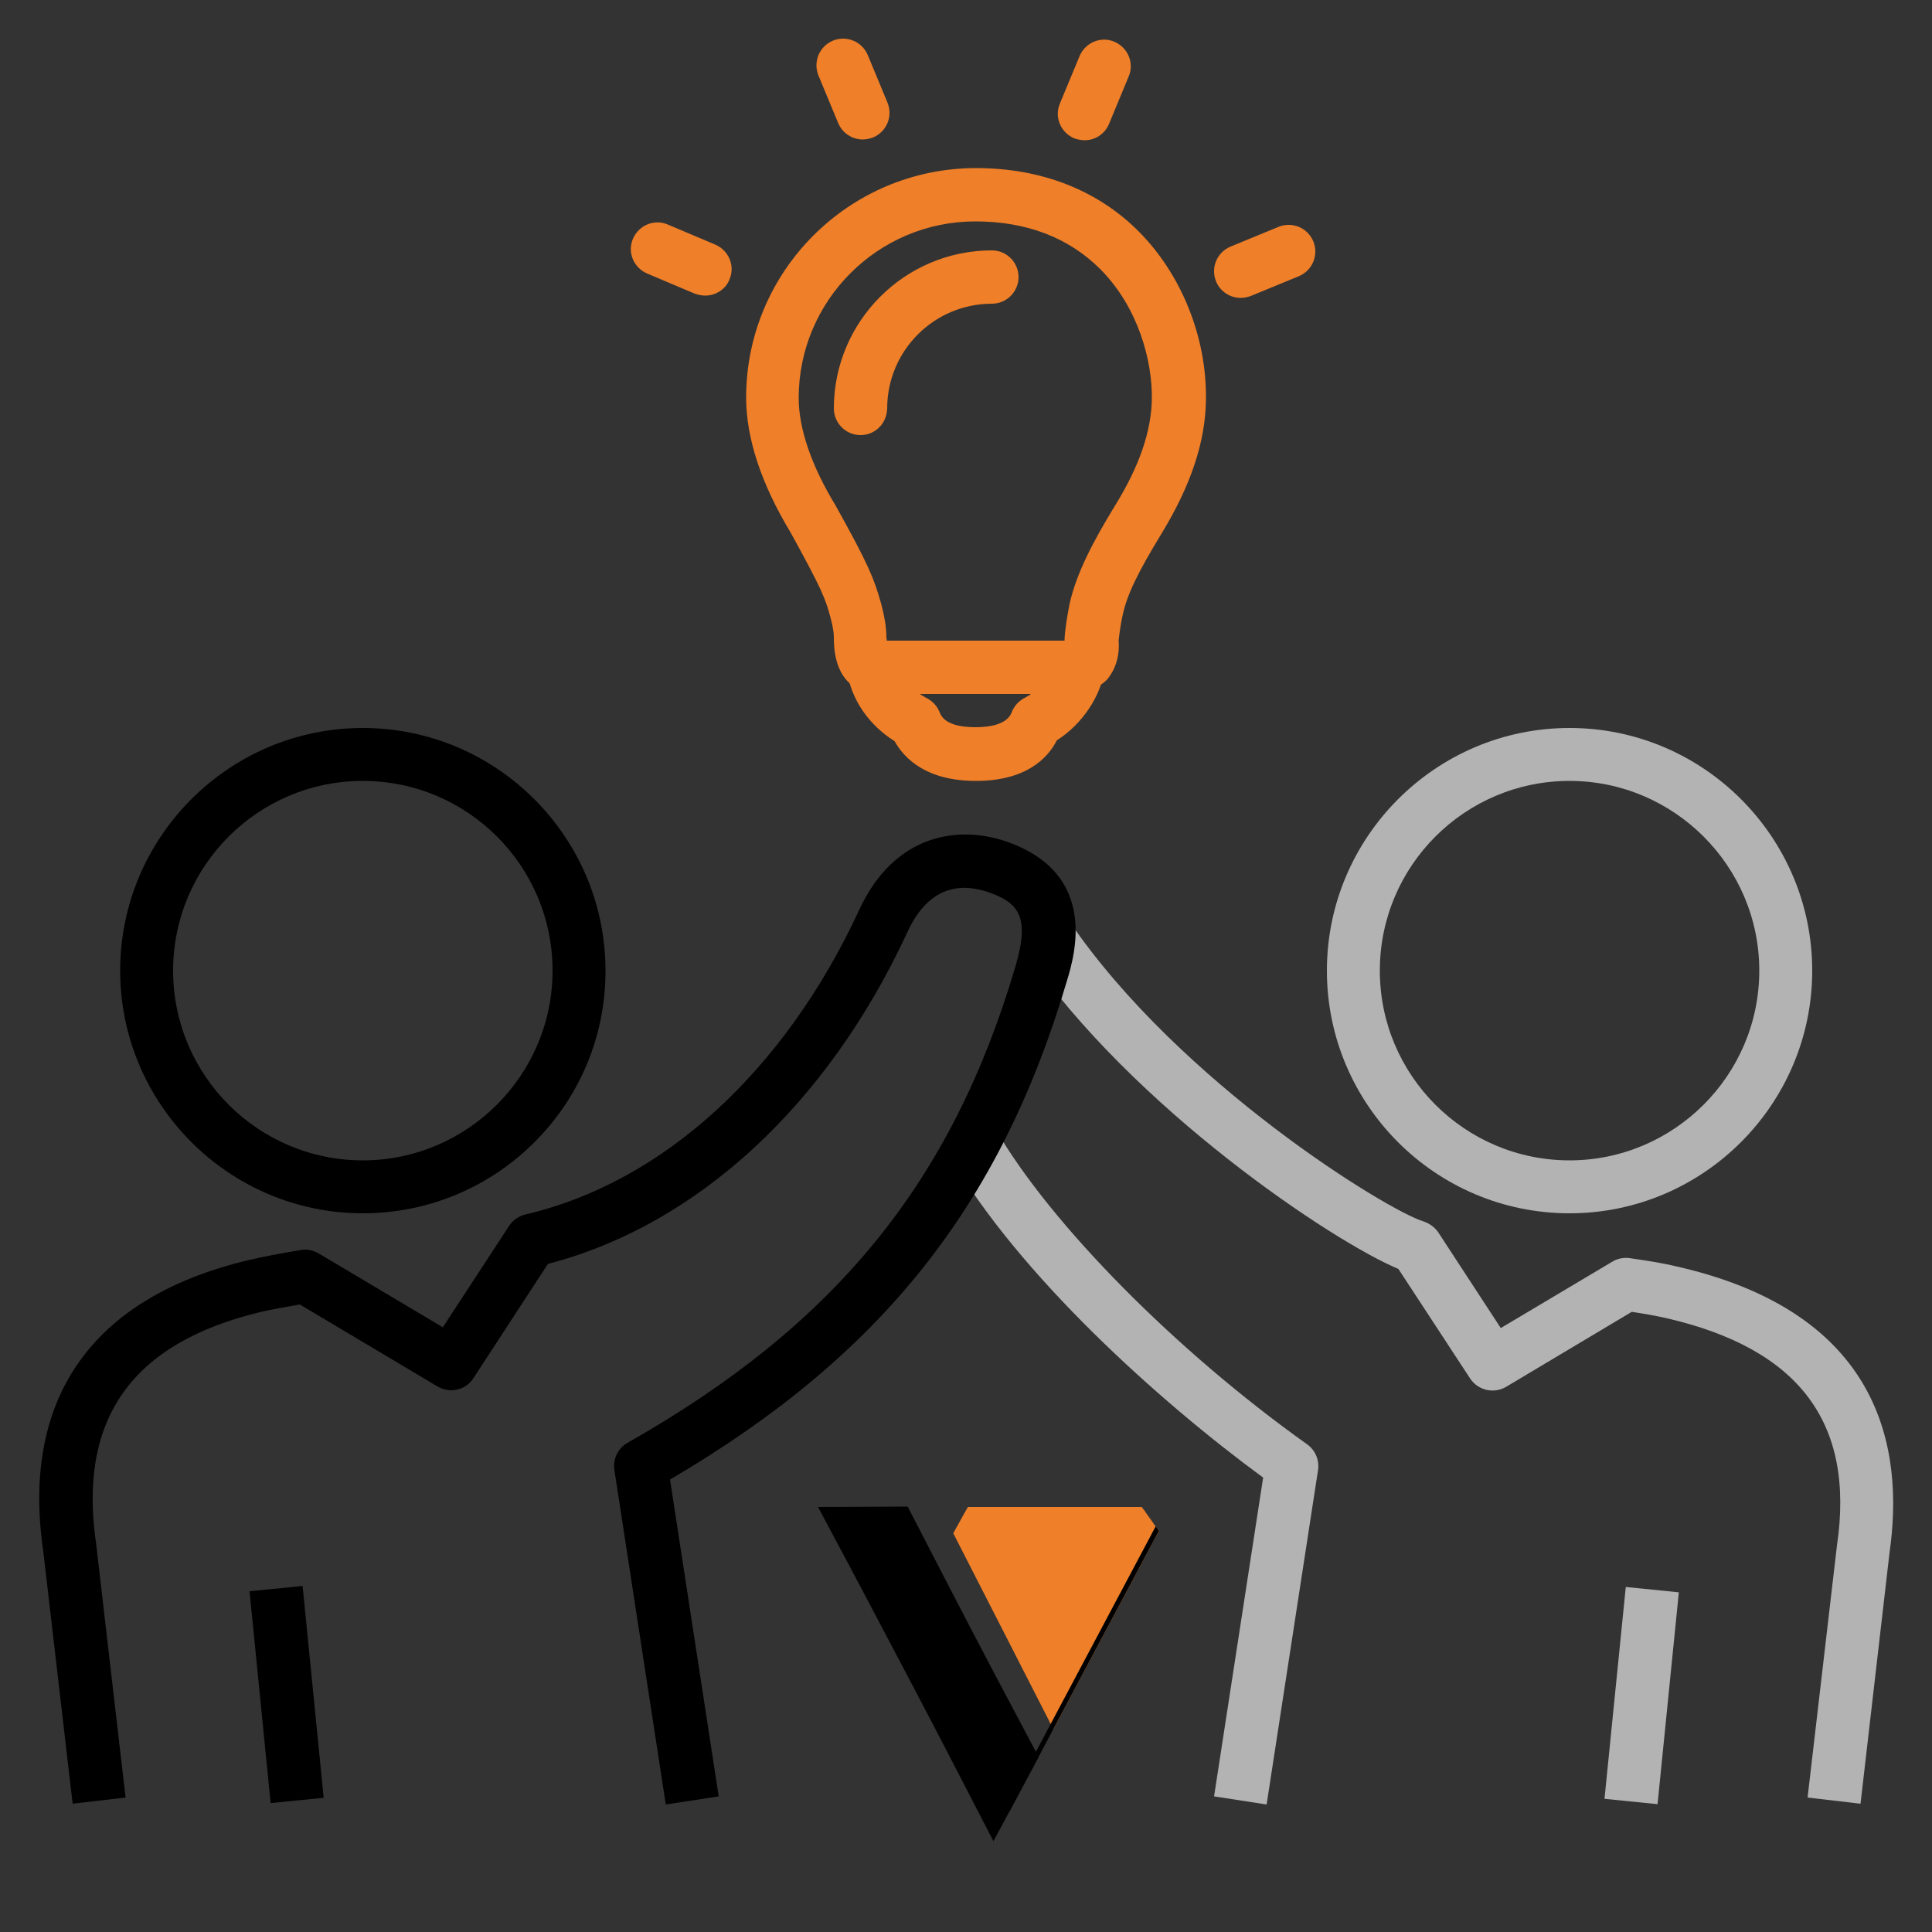 <?xml version="1.0" encoding="utf-8"?>
<!-- Generator: Adobe Illustrator 27.8.1, SVG Export Plug-In . SVG Version: 6.00 Build 0)  -->
<svg version="1.1" xmlns="http://www.w3.org/2000/svg" xmlns:xlink="http://www.w3.org/1999/xlink" x="0px" y="0px"
	 viewBox="0 0 50 50" style="enable-background:new 0 0 50 50;" xml:space="preserve">
<rect x="0" y="0" width="50" height="50" fill="#333333" stroke="none"/>
<style type="text/css">
	.st0{fill:#DDCAB6;}
	.st1{fill:#EF7F28;}
	.st2{fill:#F15A24;}
	.st3{fill:#FAAF3A;}
	.st4{fill:#F5988D;}
	.st5{fill:#F27B81;}
	.st6{fill:#E6E6E6;}
	.st7{fill:#B3B3B3;}
	.st8{fill:#F7931E;}
	.st9{fill:#FBB03B;}
	.st10{fill:#FFFFFF;}
	.st11{fill:#1D1D1E;}
</style>
<g id="Calque_2">
	<circle class="st0" cx="85" cy="25" r="24"/>
	<circle class="st0" cx="86" cy="90" r="24"/>
	<circle class="st0" cx="85" cy="163" r="24"/>
	<circle class="st0" cx="90" cy="229" r="24"/>
</g>
<g id="Calque_3">
	<g>
		<path class="st1" d="M1.07,148.36l0.3,0.92l0.49,1.5l3.89,11.85c0.23,0.7,0.99,1.09,1.7,0.86l23-7.56c0.7-0.23,1.09-0.99,0.86-1.7
			l-3.89-11.85l-0.49-1.5l-0.3-0.92c-0.23-0.7-0.99-1.09-1.7-0.86l-23,7.56C1.22,146.89,0.84,147.65,1.07,148.36z"/>
		<path class="st2" d="M19.1,159.66l11.35-3.73c0.7-0.23,1.09-0.99,0.86-1.7l-3.89-11.85l-0.49-1.5l-0.3-0.92
			c-0.23-0.7-0.99-1.09-1.7-0.86l-11.35,3.73"/>
		<path class="st3" d="M10.18,153.91l-2.87,0.94c-0.54,0.18-1.12-0.12-1.3-0.66l-0.58-1.77c-0.18-0.54,0.12-1.12,0.66-1.3l2.87-0.94
			c0.54-0.18,1.12,0.12,1.3,0.66l0.58,1.77C11.01,153.15,10.72,153.74,10.18,153.91z"/>
		<g>
			<g>
				<path class="st4" d="M11.15,157.18l-3.28,1.08c-0.26,0.09-0.55-0.06-0.64-0.32l0,0c-0.09-0.26,0.06-0.55,0.32-0.64l3.28-1.08
					c0.26-0.09,0.55,0.06,0.64,0.32l0,0C11.56,156.8,11.42,157.09,11.15,157.18z"/>
				<path class="st4" d="M16.59,155.39l-3.28,1.08c-0.26,0.09-0.55-0.06-0.64-0.32l0,0c-0.09-0.26,0.06-0.55,0.32-0.64l3.28-1.08
					c0.26-0.09,0.55,0.06,0.64,0.32l0,0C17,155.01,16.86,155.3,16.59,155.39z"/>
				<path class="st5" d="M22.03,153.6l-3.28,1.08c-0.26,0.09-0.55-0.06-0.64-0.32l0,0c-0.09-0.26,0.06-0.55,0.32-0.64l3.28-1.08
					c0.26-0.09,0.55,0.06,0.64,0.32l0,0C22.44,153.23,22.3,153.52,22.03,153.6z"/>
				<path class="st5" d="M27.47,151.82l-3.28,1.08c-0.26,0.09-0.55-0.06-0.64-0.32l0,0c-0.09-0.26,0.06-0.55,0.32-0.64l3.28-1.08
					c0.26-0.09,0.55,0.06,0.64,0.32l0,0C27.88,151.44,27.73,151.73,27.47,151.82z"/>
			</g>
			<path class="st4" d="M17.35,157.69l-8.72,2.86c-0.26,0.09-0.55-0.06-0.64-0.32l0,0c-0.09-0.26,0.06-0.55,0.32-0.64l8.72-2.86
				c0.26-0.09,0.55,0.06,0.64,0.32l0,0C17.76,157.32,17.61,157.6,17.35,157.69z"/>
			<path class="st5" d="M24.52,142.84l-8.72,2.86c-0.26,0.09-0.55-0.06-0.64-0.32h0c-0.09-0.26,0.06-0.55,0.32-0.64l8.72-2.86
				c0.26-0.09,0.55,0.06,0.64,0.32l0,0C24.93,142.47,24.79,142.75,24.52,142.84z"/>
		</g>
	</g>
	<g>
		<path class="st6" d="M20.99,186l-0.43-0.13c-3.09-0.92-5.61-2.81-7.29-5.47c-0.6-0.94-1.09-1.99-1.43-3.04
			c-0.25-0.78-0.42-1.57-0.44-2.11c-0.2-4.57,0.38-7.86,0.41-8l0.14-0.77l0.71-0.33c4.27-2.01,7.9-2.03,8.34-2.02
			c0.45-0.01,4.08,0.01,8.34,2.02l0.71,0.33l0.14,0.77c0.02,0.14,0.6,3.44,0.41,8c-0.02,0.54-0.19,1.33-0.44,2.11
			c-0.34,1.05-0.83,2.1-1.43,3.04c-1.68,2.66-4.2,4.55-7.29,5.47L20.99,186z"/>
		<path class="st7" d="M20.99,186l0-21.87c0.45-0.01,4.08,0.01,8.34,2.02l0.71,0.33l0.14,0.77c0.02,0.14,0.6,3.44,0.41,8
			c-0.02,0.54-0.19,1.33-0.44,2.11c-0.34,1.05-0.83,2.1-1.43,3.04c-1.68,2.66-4.2,4.55-7.29,5.47L20.99,186z"/>
		<path class="st8" d="M14.75,179.48c1.44,2.28,3.61,3.91,6.26,4.71c2.65-0.8,4.82-2.43,6.26-4.71c0.52-0.82,0.95-1.74,1.24-2.65
			c0.24-0.76,0.35-1.37,0.36-1.66c0.17-3.96-0.26-6.9-0.36-7.51c-3.88-1.8-7.5-1.81-7.5-1.81s-3.62,0-7.5,1.81
			c-0.1,0.61-0.53,3.54-0.36,7.51c0.01,0.29,0.11,0.9,0.36,1.66C13.8,177.74,14.23,178.66,14.75,179.48z"/>
		<path class="st2" d="M21.01,184.19c2.65-0.8,4.82-2.43,6.26-4.71c0.52-0.82,0.95-1.74,1.24-2.65c0.24-0.76,0.35-1.37,0.36-1.66
			c0.17-3.96-0.26-6.9-0.36-7.51c-3.88-1.8-7.5-1.81-7.5-1.81L21.01,184.19z"/>
	</g>
	<g>
		<g>
			<path class="st6" d="M41.32,159.36v-2.61c0-3.52-2.82-6.43-6.34-6.45c-3.53-0.02-6.42,2.85-6.42,6.38v2.68h-1.08
				c-0.3,0-0.54,0.24-0.54,0.54v8.55c0,0.3,0.24,0.54,0.54,0.54H42.4c0.3,0,0.54-0.24,0.54-0.54v-8.55c0-0.3-0.24-0.54-0.54-0.54
				H41.32z M31.75,156.68c0-1.76,1.43-3.19,3.19-3.19c1.76,0,3.19,1.43,3.19,3.19v2.68h-6.38V156.68z"/>
			<path class="st7" d="M41.32,159.36v-2.68c0-3.52-2.86-6.38-6.38-6.38v3.19c1.76,0,3.19,1.43,3.19,3.19v2.68h-3.19v9.63h7.46
				c0.3,0,0.54-0.24,0.54-0.54v-8.55c0-0.3-0.24-0.54-0.54-0.54H41.32z"/>
		</g>
		<path class="st9" d="M26.94,159.9v8.55c0,0.3,0.24,0.54,0.54,0.54H42.4c0.3,0,0.54-0.24,0.54-0.54v-8.55
			c0-0.3-0.24-0.54-0.54-0.54H27.48C27.18,159.36,26.94,159.6,26.94,159.9z"/>
		<path class="st8" d="M34.99,159.36v9.63h7.42c0.3,0,0.54-0.24,0.54-0.54v-8.55c0-0.3-0.24-0.54-0.54-0.54H34.99z"/>
	</g>
	<g>
		<path class="st1" d="M-58.94,150.8l0.28,0.86l0.46,1.41l3.66,11.15c0.22,0.66,0.94,1.02,1.6,0.81l21.64-7.11
			c0.66-0.22,1.02-0.94,0.81-1.6l-3.66-11.15l-0.46-1.41l-0.28-0.86c-0.22-0.66-0.94-1.02-1.6-0.81l-21.64,7.11
			C-58.79,149.42-59.15,150.14-58.94,150.8z"/>
		<path class="st2" d="M-41.98,161.43l10.68-3.51c0.66-0.22,1.02-0.94,0.81-1.6l-3.66-11.15l-0.46-1.41l-0.28-0.86
			c-0.22-0.66-0.94-1.02-1.6-0.81l-10.68,3.51"/>
		<path class="st3" d="M-50.36,156.03l-2.7,0.89c-0.51,0.17-1.05-0.11-1.22-0.62l-0.55-1.67c-0.17-0.51,0.11-1.05,0.62-1.22
			l2.7-0.89c0.51-0.17,1.05,0.11,1.22,0.62l0.55,1.67C-49.58,155.31-49.86,155.86-50.36,156.03z"/>
		<g>
			<g>
				<path class="st4" d="M-49.45,159.1l-3.08,1.01c-0.25,0.08-0.52-0.05-0.6-0.3l0,0c-0.08-0.25,0.05-0.52,0.3-0.6l3.08-1.01
					c0.25-0.08,0.52,0.05,0.6,0.3l0,0C-49.06,158.75-49.2,159.02-49.45,159.1z"/>
				<path class="st4" d="M-44.33,157.42l-3.08,1.01c-0.25,0.08-0.52-0.05-0.6-0.3l0,0c-0.08-0.25,0.05-0.52,0.3-0.6l3.08-1.01
					c0.25-0.08,0.52,0.05,0.6,0.3l0,0C-43.95,157.07-44.09,157.34-44.33,157.42z"/>
				<path class="st5" d="M-39.22,155.74l-3.08,1.01c-0.25,0.08-0.52-0.05-0.6-0.3l0,0c-0.08-0.25,0.05-0.52,0.3-0.6l3.08-1.01
					c0.25-0.08,0.52,0.05,0.6,0.3l0,0C-38.83,155.38-38.97,155.66-39.22,155.74z"/>
				<path class="st5" d="M-34.1,154.06l-3.08,1.01c-0.25,0.08-0.52-0.05-0.6-0.3l0,0c-0.08-0.25,0.05-0.52,0.3-0.6l3.08-1.01
					c0.25-0.08,0.52,0.05,0.6,0.3l0,0C-33.72,153.7-33.85,153.97-34.1,154.06z"/>
			</g>
			<path class="st4" d="M-43.62,159.58l-8.2,2.69c-0.25,0.08-0.52-0.05-0.6-0.3l0,0c-0.08-0.25,0.05-0.52,0.3-0.6l8.2-2.69
				c0.25-0.08,0.52,0.05,0.6,0.3l0,0C-43.24,159.23-43.37,159.5-43.62,159.58z"/>
			<path class="st5" d="M-36.88,145.61l-8.2,2.69c-0.25,0.08-0.52-0.05-0.6-0.3l0,0c-0.08-0.25,0.05-0.52,0.3-0.6l8.2-2.69
				c0.25-0.08,0.52,0.05,0.6,0.3v0C-36.49,145.26-36.63,145.53-36.88,145.61z"/>
		</g>
	</g>
	<g>
		<path class="st6" d="M-21.2,166.21l-0.4-0.12c-2.91-0.86-5.28-2.64-6.86-5.14c-0.56-0.89-1.02-1.88-1.34-2.86
			c-0.24-0.74-0.39-1.48-0.41-1.99c-0.18-4.29,0.36-7.39,0.38-7.52l0.13-0.72l0.66-0.31c4.01-1.89,7.43-1.91,7.85-1.9
			c0.42-0.01,3.83,0.01,7.85,1.9l0.66,0.31l0.13,0.72c0.02,0.13,0.57,3.23,0.38,7.52c-0.02,0.51-0.18,1.25-0.41,1.99
			c-0.32,0.98-0.78,1.97-1.34,2.86c-1.58,2.5-3.95,4.28-6.86,5.14L-21.2,166.21z"/>
		<path class="st7" d="M-21.2,166.21l0-20.57c0.42-0.01,3.83,0.01,7.85,1.9l0.66,0.31l0.13,0.72c0.02,0.13,0.57,3.23,0.38,7.52
			c-0.02,0.51-0.18,1.25-0.41,1.99c-0.32,0.98-0.78,1.97-1.34,2.86c-1.58,2.5-3.95,4.28-6.86,5.14L-21.2,166.21z"/>
		<path class="st8" d="M-27.07,160.07c1.36,2.15,3.39,3.68,5.89,4.43c2.5-0.75,4.53-2.29,5.89-4.43c0.49-0.77,0.89-1.63,1.17-2.49
			c0.23-0.71,0.33-1.28,0.34-1.56c0.16-3.73-0.25-6.49-0.34-7.06c-3.65-1.7-7.05-1.7-7.05-1.7s-3.4,0-7.05,1.7
			c-0.09,0.57-0.5,3.33-0.34,7.06c0.01,0.27,0.11,0.85,0.34,1.56C-27.96,158.44-27.56,159.3-27.07,160.07z"/>
		<path class="st2" d="M-21.18,164.51c2.5-0.75,4.53-2.29,5.89-4.43c0.49-0.77,0.89-1.63,1.17-2.49c0.23-0.71,0.33-1.28,0.34-1.56
			c0.16-3.73-0.25-6.49-0.34-7.06c-3.65-1.7-7.05-1.7-7.05-1.7L-21.18,164.51z"/>
	</g>
	<g>
		<g>
			<path class="st6" d="M-29.08,165.15v-2.45c0-3.31-2.65-6.05-5.97-6.07c-3.32-0.02-6.04,2.68-6.04,6v2.52h-1.02
				c-0.28,0-0.51,0.23-0.51,0.51v8.04c0,0.28,0.23,0.51,0.51,0.51h14.04c0.28,0,0.51-0.23,0.51-0.51v-8.04
				c0-0.28-0.23-0.51-0.51-0.51H-29.08z M-38.08,162.63c0-1.65,1.35-3,3-3c1.65,0,3,1.35,3,3v2.52h-6V162.63z"/>
			<path class="st7" d="M-29.08,165.15v-2.52c0-3.31-2.69-6-6-6v3c1.65,0,3,1.35,3,3v2.52h-3v9.06h7.02c0.28,0,0.51-0.23,0.51-0.51
				v-8.04c0-0.28-0.23-0.51-0.51-0.51H-29.08z"/>
		</g>
		<path class="st9" d="M-42.61,165.66v8.04c0,0.28,0.23,0.51,0.51,0.51h14.04c0.28,0,0.51-0.23,0.51-0.51v-8.04
			c0-0.28-0.23-0.51-0.51-0.51H-42.1C-42.38,165.15-42.61,165.38-42.61,165.66z"/>
		<path class="st8" d="M-35.03,165.15v9.06h6.98c0.28,0,0.51-0.23,0.51-0.51v-8.04c0-0.28-0.23-0.51-0.51-0.51H-35.03z"/>
	</g>
	<polygon class="st10" points="10.8,66.8 39.95,66.8 39.95,98.73 28.85,98.73 33.01,112.61 17.74,112.61 21.83,99.03 10.8,99.03 	
		"/>
</g>
<g id="Calque_1">
	<g>
		<path class="st11" d="M24.02-58.04c-5.63-10.62-11.3-21.21-16.89-31.85c-11.21-21.32-22.27-42.71-33.32-64.11
			c-10.15,0.02-23.78,0.12-34.34,0.13c12.46,23.27,24.83,46.59,37.11,69.95C-13.25-64.56-3.2-45.14,6.83-25.72L24.02-58.04z"/>
		<path class="st1" d="M70.2-144.87L70.2-144.87l-5.08-7.12c-0.5-0.67-1-1.34-1.5-2.01H-3.06c-0.87,1.55-1.72,3.12-2.6,4.67
			c-0.98,1.78-1.99,3.56-2.99,5.33l38.41,75.17L70.2-144.87z"/>
		<polygon class="st11" points="69,-146.55 70.2,-144.87 12.86,-37.05 11.3,-38.04 		"/>
	</g>
	<g>
		<path class="st1" d="M90,253.75c-13.65,0-24.75-11.1-24.75-24.75c0-13.65,11.1-24.75,24.75-24.75c13.65,0,24.75,11.1,24.75,24.75
			C114.75,242.65,103.65,253.75,90,253.75z M90,205.75c-12.82,0-23.25,10.43-23.25,23.25S77.18,252.25,90,252.25
			s23.25-10.43,23.25-23.25S102.82,205.75,90,205.75z"/>
	</g>
	<path d="M12.21,247.86c-0.4-0.76-0.81-1.52-1.21-2.28c-0.8-1.52-1.59-3.06-2.38-4.59c-0.73,0-1.7,0.01-2.46,0.01
		c0.89,1.66,1.78,3.33,2.65,5c0.73,1.38,1.45,2.77,2.16,4.16L12.21,247.86z"/>
	<path class="st1" d="M15.51,241.65L15.51,241.65l-0.36-0.51c-0.04-0.05-0.07-0.1-0.11-0.14h-4.77c-0.06,0.11-0.12,0.22-0.19,0.33
		c-0.07,0.13-0.14,0.25-0.21,0.38l2.75,5.38L15.51,241.65z"/>
	<polygon points="15.42,241.53 15.51,241.65 11.41,249.37 11.3,249.29 	"/>
	<g>
		<path class="st1" d="M85,187.75c-13.65,0-24.75-11.1-24.75-24.75c0-13.65,11.1-24.75,24.75-24.75c13.65,0,24.75,11.1,24.75,24.75
			C109.75,176.65,98.65,187.75,85,187.75z M85,139.75c-12.82,0-23.25,10.43-23.25,23.25S72.18,186.25,85,186.25
			s23.25-10.43,23.25-23.25S97.82,139.75,85,139.75z"/>
	</g>
	<g>
		<path d="M42.51,182.38c-0.67-1.26-1.34-2.51-2-3.78c-1.33-2.53-2.64-5.06-3.95-7.6c-1.2,0-2.82,0.01-4.07,0.02
			c1.48,2.76,2.94,5.52,4.4,8.29c1.21,2.29,2.4,4.6,3.59,6.9L42.51,182.38z"/>
		<path class="st1" d="M47.98,172.08L47.98,172.08l-0.6-0.84c-0.06-0.08-0.12-0.16-0.18-0.24h-7.9c-0.1,0.18-0.2,0.37-0.31,0.55
			c-0.12,0.21-0.24,0.42-0.35,0.63l4.55,8.91L47.98,172.08z"/>
		<polygon points="47.84,171.88 47.98,172.08 41.18,184.86 41,184.75 		"/>
	</g>
	<path d="M-34,183.51c-0.43-0.82-0.87-1.64-1.3-2.46c-0.86-1.64-1.72-3.29-2.57-4.94c-0.78,0-1.83,0.01-2.65,0.01
		c0.96,1.79,1.91,3.59,2.86,5.39c0.78,1.49,1.56,2.99,2.33,4.49L-34,183.51z"/>
	<path class="st1" d="M-30.44,176.81L-30.44,176.81l-0.39-0.55c-0.04-0.05-0.08-0.1-0.12-0.16h-5.14c-0.07,0.12-0.13,0.24-0.2,0.36
		c-0.08,0.14-0.15,0.27-0.23,0.41l2.96,5.8L-30.44,176.81z"/>
	<polygon points="-30.53,176.68 -30.44,176.81 -34.86,185.13 -34.98,185.05 	"/>
	<g>
		<path class="st1" d="M86,114.75c-13.65,0-24.75-11.1-24.75-24.75c0-13.65,11.1-24.75,24.75-24.75c13.65,0,24.75,11.1,24.75,24.75
			C110.75,103.65,99.65,114.75,86,114.75z M86,66.75c-12.82,0-23.25,10.43-23.25,23.25S73.18,113.25,86,113.25
			s23.25-10.43,23.25-23.25S98.82,66.75,86,66.75z"/>
	</g>
	<g>
		<path d="M32.84,79.95c-0.53-0.99-1.06-1.99-1.58-2.98c-1.05-2-2.09-4-3.12-6c-0.95,0-2.23,0.01-3.22,0.01
			c1.17,2.18,2.33,4.36,3.48,6.55c0.95,1.81,1.89,3.63,2.83,5.45L32.84,79.95z"/>
		<path class="st1" d="M37.16,71.82L37.16,71.82l-0.48-0.67c-0.05-0.06-0.09-0.13-0.14-0.19H30.3c-0.08,0.15-0.16,0.29-0.24,0.44
			c-0.09,0.17-0.19,0.33-0.28,0.5l3.6,7.04L37.16,71.82z"/>
		<polygon points="37.05,71.66 37.16,71.82 31.79,81.92 31.65,81.82 		"/>
	</g>
	<g>
		<path class="st1" d="M85,49.75c-13.65,0-24.75-11.1-24.75-24.75c0-13.65,11.1-24.75,24.75-24.75c13.65,0,24.75,11.1,24.75,24.75
			C109.75,38.65,98.65,49.75,85,49.75z M85,1.75C72.18,1.75,61.75,12.18,61.75,25S72.18,48.25,85,48.25S108.25,37.82,108.25,25
			S97.82,1.75,85,1.75z"/>
	</g>
	<g>
		<g>
			<path class="st1" d="M28.07,3.63c-0.09,0-0.18-0.02-0.27-0.05c-0.35-0.15-0.52-0.55-0.37-0.9l0.51-1.23
				c0.15-0.35,0.55-0.52,0.9-0.37c0.35,0.15,0.52,0.55,0.37,0.9L28.7,3.21C28.59,3.47,28.34,3.63,28.07,3.63z"/>
		</g>
		<g>
			<path class="st1" d="M22.33,3.61c-0.27,0-0.53-0.16-0.64-0.43l-0.51-1.23c-0.14-0.35,0.02-0.75,0.38-0.9
				c0.35-0.14,0.75,0.02,0.9,0.38l0.51,1.23c0.14,0.35-0.02,0.75-0.38,0.9C22.5,3.59,22.41,3.61,22.33,3.61z"/>
		</g>
		<g>
			<path class="st1" d="M18.25,7.65c-0.09,0-0.18-0.02-0.27-0.05l-1.23-0.52c-0.35-0.15-0.52-0.55-0.37-0.9
				c0.15-0.35,0.55-0.52,0.9-0.37l1.23,0.52c0.35,0.15,0.52,0.55,0.37,0.9C18.78,7.49,18.52,7.65,18.25,7.65z"/>
		</g>
		<g>
			<path class="st1" d="M32.11,7.71c-0.27,0-0.53-0.16-0.64-0.43c-0.14-0.35,0.02-0.75,0.38-0.9l1.24-0.51
				c0.35-0.14,0.75,0.02,0.9,0.38c0.14,0.35-0.02,0.75-0.38,0.9l-1.24,0.51C32.28,7.69,32.19,7.71,32.11,7.71z"/>
		</g>
		<g>
			<path class="st1" d="M27.75,17.96h-4.98c-0.36,0-1.19-0.14-1.19-1.45c0-0.08,0-0.2-0.09-0.54c-0.13-0.48-0.22-0.72-1.03-2.19
				c-0.76-1.26-1.15-2.44-1.15-3.49c0-3.28,2.67-5.94,5.95-5.94c1.69,0,3.15,0.57,4.22,1.65c1.1,1.11,1.75,2.73,1.73,4.33
				c-0.01,1.1-0.39,2.23-1.15,3.48c-0.61,1-0.9,1.59-1.01,2.13c-0.05,0.22-0.09,0.53-0.1,0.64c0.03,0.4-0.08,0.75-0.31,1.02
				C28.4,17.82,28.09,17.96,27.75,17.96z M22.95,16.58l4.6,0c0-0.23,0.08-0.7,0.13-0.95c0.18-0.8,0.6-1.6,1.18-2.55
				c0.63-1.02,0.94-1.93,0.95-2.77c0.01-0.96-0.34-2.34-1.33-3.34c-0.82-0.82-1.91-1.24-3.24-1.24c-2.52,0-4.57,2.05-4.57,4.57
				c0,0.79,0.33,1.76,0.96,2.79l0.01,0.02c0.83,1.49,0.98,1.86,1.16,2.5c0.12,0.45,0.14,0.7,0.14,0.91
				C22.95,16.53,22.95,16.56,22.95,16.58z"/>
		</g>
		<g>
			<path class="st1" d="M22.27,11.26c-0.38,0-0.69-0.31-0.69-0.69c0-2.25,1.83-4.09,4.09-4.09c0.38,0,0.69,0.31,0.69,0.69
				s-0.31,0.69-0.69,0.69c-1.5,0-2.71,1.22-2.71,2.71C22.95,10.96,22.65,11.26,22.27,11.26z"/>
		</g>
		<g>
			<path class="st1" d="M25.26,20.21c-1.28,0-1.85-0.57-2.11-1.03c-0.67-0.42-1.12-1.08-1.23-1.81c-0.05-0.38,0.21-0.72,0.58-0.78
				c0.37-0.05,0.73,0.21,0.78,0.58c0.05,0.36,0.32,0.7,0.71,0.9c0.15,0.08,0.27,0.21,0.33,0.37c0.12,0.32,0.57,0.38,0.93,0.38
				c0.36,0,0.81-0.07,0.93-0.38c0.06-0.16,0.18-0.3,0.34-0.38c0.36-0.18,0.67-0.62,0.7-0.88c0.04-0.38,0.38-0.65,0.76-0.61
				c0.38,0.04,0.65,0.38,0.6,0.76c-0.08,0.68-0.58,1.42-1.23,1.83C27.11,19.64,26.53,20.21,25.26,20.21z"/>
		</g>
		<g>
			<path class="st7" d="M40.62,31.4c-3.47,0-6.28-2.82-6.28-6.28c0-3.46,2.82-6.28,6.28-6.28c3.46,0,6.28,2.82,6.28,6.28
				C46.9,28.58,44.08,31.4,40.62,31.4z M40.62,20.21c-2.71,0-4.91,2.2-4.91,4.91s2.2,4.91,4.91,4.91c2.7,0,4.91-2.2,4.91-4.91
				S43.32,20.21,40.62,20.21z"/>
		</g>
		<g>
			<path d="M9.39,31.4c-3.46,0-6.28-2.82-6.28-6.28c0-3.46,2.82-6.28,6.28-6.28c3.46,0,6.28,2.82,6.28,6.28
				C15.68,28.58,12.86,31.4,9.39,31.4z M9.39,20.21c-2.71,0-4.91,2.2-4.91,4.91s2.2,4.91,4.91,4.91c2.7,0,4.91-2.2,4.91-4.91
				S12.1,20.21,9.39,20.21z"/>
		</g>
		<g>
			<path class="st7" d="M32.78,46.7l-1.36-0.21l1.27-8.25c-2.7-1.98-6.32-5.24-8.11-8.32l1.19-0.69c1.42,2.45,4.66,5.73,8.06,8.15
				c0.21,0.15,0.32,0.41,0.28,0.67L32.78,46.7z"/>
		</g>
		<g>
			<rect x="6.74" y="41.1" transform="matrix(0.995 -0.099 0.099 0.995 -4.317 0.954)" width="1.38" height="5.51"/>
		</g>
		<g>
			
				<rect x="39.71" y="43.17" transform="matrix(0.1 -0.995 0.995 0.1 -5.401 81.748)" class="st7" width="5.51" height="1.38"/>
		</g>
		<g>
			<path class="st7" d="M48.15,46.68l-1.37-0.16L47.54,40c0.47-3.18-0.98-5.1-4.43-5.89c-0.27-0.06-0.55-0.11-0.88-0.16l-3.25,1.94
				c-0.32,0.19-0.73,0.09-0.93-0.21l-1.86-2.84c-1.68-0.7-6.86-4.14-9.65-8.21l1.14-0.78c2.85,4.18,8.23,7.48,9.16,7.76
				c0.15,0.05,0.29,0.15,0.38,0.28l1.62,2.48l2.89-1.72c0.13-0.08,0.29-0.11,0.44-0.09c0.49,0.07,0.87,0.13,1.24,0.22
				c5.26,1.2,5.88,4.69,5.49,7.41L48.15,46.68z"/>
		</g>
	</g>
	<path d="M26.88,45.47c-0.38-0.72-0.76-1.43-1.14-2.15c-0.76-1.44-1.5-2.88-2.25-4.33c-0.68,0-1.6,0.01-2.32,0.01
		c0.84,1.57,1.67,3.14,2.5,4.72c0.69,1.31,1.36,2.62,2.04,3.93L26.88,45.47z"/>
	<path class="st1" d="M29.99,39.62L29.99,39.62l-0.34-0.48c-0.03-0.05-0.07-0.09-0.1-0.14h-4.5c-0.06,0.1-0.12,0.21-0.18,0.32
		c-0.07,0.12-0.13,0.24-0.2,0.36l2.59,5.07L29.99,39.62z"/>
	<polygon points="29.91,39.5 29.99,39.62 26.12,46.89 26.02,46.82 	"/>
	<g>
		<path d="M17.23,46.7l-1.33-8.66c-0.04-0.28,0.09-0.56,0.34-0.7c5.38-3.05,8.39-6.74,10.04-12.33c0.38-1.29,0.08-1.65-0.7-1.92
			c-0.64-0.22-1.52-0.23-2.1,1.04c-2.07,4.47-5.45,7.58-9.3,8.58l-1.93,2.96c-0.2,0.31-0.61,0.4-0.93,0.21l-3.56-2.12
			c-0.41,0.07-0.74,0.13-1,0.19c-3.35,0.8-4.75,2.77-4.27,6.02l0.76,6.55l-1.37,0.16l-0.76-6.53c-0.58-3.96,1.26-6.58,5.32-7.54
			c0.35-0.08,0.79-0.17,1.35-0.26c0.16-0.03,0.32,0.01,0.46,0.09l3.21,1.91l1.72-2.63c0.1-0.15,0.25-0.25,0.42-0.29
			c3.55-0.83,6.7-3.7,8.64-7.89c0.91-1.96,2.56-2.19,3.81-1.76c2.38,0.83,1.77,2.92,1.56,3.61c-1.72,5.82-4.81,9.7-10.27,12.9
			l1.26,8.2L17.23,46.7z"/>
	</g>
	<g>
		<path d="M40.55,66H9.89c-0.58,0-1.04,0.47-1.04,1.04v34.42c0,0.58,0.47,1.04,1.04,1.04h0.59v4.23c0,0.69,0.56,1.25,1.26,1.25h4.03
			c0.69,0,1.26-0.56,1.26-1.25v-2.07h-1.19c-0.92,0-1.67-0.75-1.67-1.67h4.57l-2.24,9.7c-0.07,0.31,0,0.65,0.2,0.9
			c0.2,0.25,0.51,0.4,0.83,0.4h15.39c0.32,0,0.63-0.15,0.83-0.4c0.2-0.25,0.28-0.58,0.2-0.9l-2.24-9.7h4.57
			c0,0.92-0.75,1.67-1.67,1.67h-1.19v2.07c0,0.69,0.56,1.25,1.26,1.25h4.03c0.69,0,1.26-0.56,1.26-1.25v-4.23h0.59
			c0.58,0,1.04-0.47,1.04-1.04V67.04C41.59,66.47,41.13,66,40.55,66z M18.86,111.88l2.96-12.85h6.79l2.96,12.85H18.86z M39.17,96.82
			h-27.9V68.42h27.9V96.82z"/>
		<rect x="13.88" y="84.52" width="11.03" height="10.5"/>
		<rect x="13.95" y="75.84" width="7.44" height="7.08"/>
		<rect x="26.96" y="85.88" width="9.6" height="9.14"/>
		<polygon points="21.24,109.57 29.2,109.57 28.97,108.36 21.47,108.36 		"/>
		<polygon points="28.24,104.52 22.2,104.52 21.97,105.73 28.47,105.73 		"/>
		<polygon points="27.5,100.69 22.94,100.69 22.7,101.9 27.73,101.9 		"/>
	</g>
	<g>
		<path d="M37.25,223.61c-3.81,0.52-7.34-2.17-7.85-5.98c-0.52-3.81,2.17-7.34,5.98-7.85c3.81-0.52,7.33,2.17,7.85,5.98
			C43.74,219.57,41.06,223.09,37.25,223.61z M35.58,211.29c-2.98,0.4-5.07,3.15-4.67,6.13c0.4,2.98,3.15,5.07,6.13,4.67
			c2.98-0.4,5.07-3.15,4.67-6.13C41.31,212.98,38.56,210.89,35.58,211.29z"/>
	</g>
	<g>
		<polygon points="30.64,234.08 29.62,240.76 28.09,240.78 29.16,234.32 		"/>
	</g>
	<g>
		<rect x="40.51" y="235.33" transform="matrix(0.998 -0.061 0.061 0.998 -14.446 2.957)" width="1.53" height="6.12"/>
	</g>
	<g>
		<path d="M35.61,228.62l2.86-2.4c0.13-0.11,0.3-0.17,0.47-0.18c0.55-0.01,0.98-0.01,1.4,0.02c5.98,0.39,7.29,4.1,7.33,7.15
			l0.33,7.27l-1.53,0.07l-0.33-7.29c-0.05-3.57-1.98-5.42-5.9-5.67c-0.3-0.02-0.62-0.03-1-0.02l-3.21,2.7
			c-0.32,0.26-0.78,0.23-1.06-0.07"/>
	</g>
	<g id="Hearing">
		<path class="st1" d="M12.76,238.68c1.01,0,1.82-0.32,2.39-0.96c0.83-0.93,1.12-2.43,0.88-4.59c-0.03-0.28-0.28-0.48-0.57-0.45
			c-0.28,0.03-0.48,0.28-0.45,0.57c0.2,1.83-0.01,3.11-0.62,3.8c-0.38,0.42-0.91,0.62-1.63,0.62c-2.05,0-4.37-2.41-6.36-6.61
			c-1.72-3.63-2.92-8.16-2.92-11.02c0-3.75,2.98-6.81,6.63-6.81c3.67,0,6.03,2.42,6.46,6.63c0.03,0.28,0.28,0.49,0.56,0.46
			c0.28-0.03,0.49-0.28,0.46-0.56c-0.49-4.73-3.29-7.55-7.48-7.55c-4.22,0-7.66,3.51-7.66,7.83c0,3.04,1.21,7.65,3.01,11.46
			C6.75,234.17,9.39,238.68,12.76,238.68z"/>
		<path class="st1" d="M11.73,225.07c0.14,0,0.28-0.06,0.38-0.17c3.06-3.32,2.63-5.82,2.11-7.02c-0.66-1.51-2.22-2.57-3.79-2.57
			c-1.72,0-3.73,1.13-4.35,3.65c-0.07,0.27,0.1,0.55,0.37,0.62c0.28,0.07,0.55-0.1,0.62-0.37c0.53-2.12,2.14-2.87,3.36-2.87
			c1.17,0,2.34,0.8,2.85,1.95c0.42,0.97,0.74,3.02-1.93,5.91c-0.19,0.21-0.18,0.53,0.03,0.72
			C11.48,225.03,11.61,225.07,11.73,225.07z"/>
		<path class="st1" d="M7.15,226.39c0.04,0,0.08,0,0.11-0.01c0.28-0.06,0.45-0.34,0.39-0.61c-0.73-3.23,0.07-5.17,2.86-6.91
			c0.24-0.15,0.31-0.47,0.16-0.71c-0.15-0.24-0.47-0.31-0.71-0.16c-3.15,1.96-4.15,4.36-3.32,8.01
			C6.7,226.23,6.91,226.39,7.15,226.39z"/>
		<path class="st1" d="M10.04,223.93c0.17,0,0.34-0.09,0.44-0.24c0.74-1.19,1.9-1.8,3.12-1.63c0.28,0.04,0.54-0.16,0.58-0.44
			c0.04-0.28-0.16-0.54-0.44-0.58c-1.63-0.23-3.18,0.56-4.14,2.11c-0.15,0.24-0.07,0.56,0.17,0.71
			C9.85,223.91,9.94,223.93,10.04,223.93z"/>
		<path class="st1" d="M10.57,228.01c0.01,0,0.03,0,0.04,0c1.98-0.17,2.92-1.29,4.01-2.58c0.15-0.17,0.3-0.35,0.46-0.54
			c0.19-0.21,0.16-0.54-0.05-0.72c-0.21-0.19-0.54-0.16-0.72,0.05c-0.16,0.19-0.32,0.37-0.46,0.55c-1.06,1.25-1.76,2.08-3.31,2.22
			c-0.28,0.02-0.49,0.27-0.47,0.55C10.08,227.81,10.3,228.01,10.57,228.01z"/>
		<path class="st1" d="M13.03,232.4c0.3,0,0.6-0.07,0.86-0.23c0.63-0.37,1.1-1.26,0.54-2.65l-0.01-0.03
			c-0.45-1.11-0.92-2.27-0.52-3.27c0.1-0.26-0.02-0.56-0.29-0.67c-0.26-0.1-0.56,0.02-0.67,0.29c-0.55,1.39,0.02,2.79,0.53,4.04
			l0.01,0.03c0.27,0.66,0.23,1.18-0.11,1.38c-0.29,0.17-0.78,0.1-1.11-0.3c-1.01-1.27-2.04-1.94-3.06-2.01
			c-0.97-0.07-1.54,0.45-1.61,0.51c-0.21,0.19-0.21,0.52-0.02,0.73c0.19,0.21,0.52,0.21,0.72,0.02c0.01-0.01,0.32-0.27,0.86-0.23
			c0.7,0.06,1.5,0.62,2.3,1.63C11.87,232.12,12.46,232.4,13.03,232.4z"/>
		<g>
			<path class="st1" d="M14.49,211.41c0.12,0,0.24-0.04,0.34-0.13l1.38-1.22c0.21-0.19,0.23-0.51,0.04-0.72
				c-0.19-0.21-0.51-0.23-0.72-0.04l-1.38,1.22c-0.21,0.19-0.23,0.51-0.04,0.72C14.21,211.35,14.35,211.41,14.49,211.41z"/>
			<path class="st1" d="M10.04,209.49c0.28,0,0.51-0.23,0.51-0.51v-1.91c0-0.28-0.23-0.51-0.51-0.51c-0.28,0-0.51,0.23-0.51,0.51
				v1.91C9.52,209.26,9.75,209.49,10.04,209.49z"/>
			<path class="st1" d="M5.58,211.41c0.14,0,0.28-0.06,0.38-0.17c0.19-0.21,0.17-0.54-0.04-0.72l-1.38-1.22
				c-0.21-0.19-0.54-0.17-0.72,0.04c-0.19,0.21-0.17,0.54,0.04,0.72l1.38,1.22C5.34,211.37,5.46,211.41,5.58,211.41z"/>
		</g>
	</g>
	<path d="M35.61,228.62l-2.63-2.65c-0.12-0.12-0.28-0.2-0.45-0.22c-0.54-0.06-0.97-0.1-1.4-0.11c-5.99-0.17-7.63,3.42-7.96,6.45
		l-0.99,7.21l1.51,0.21l1-7.23c0.38-3.55,2.47-5.21,6.4-5.11c0.31,0.01,0.62,0.03,0.99,0.07l2.95,2.98"/>
</g>
</svg>
